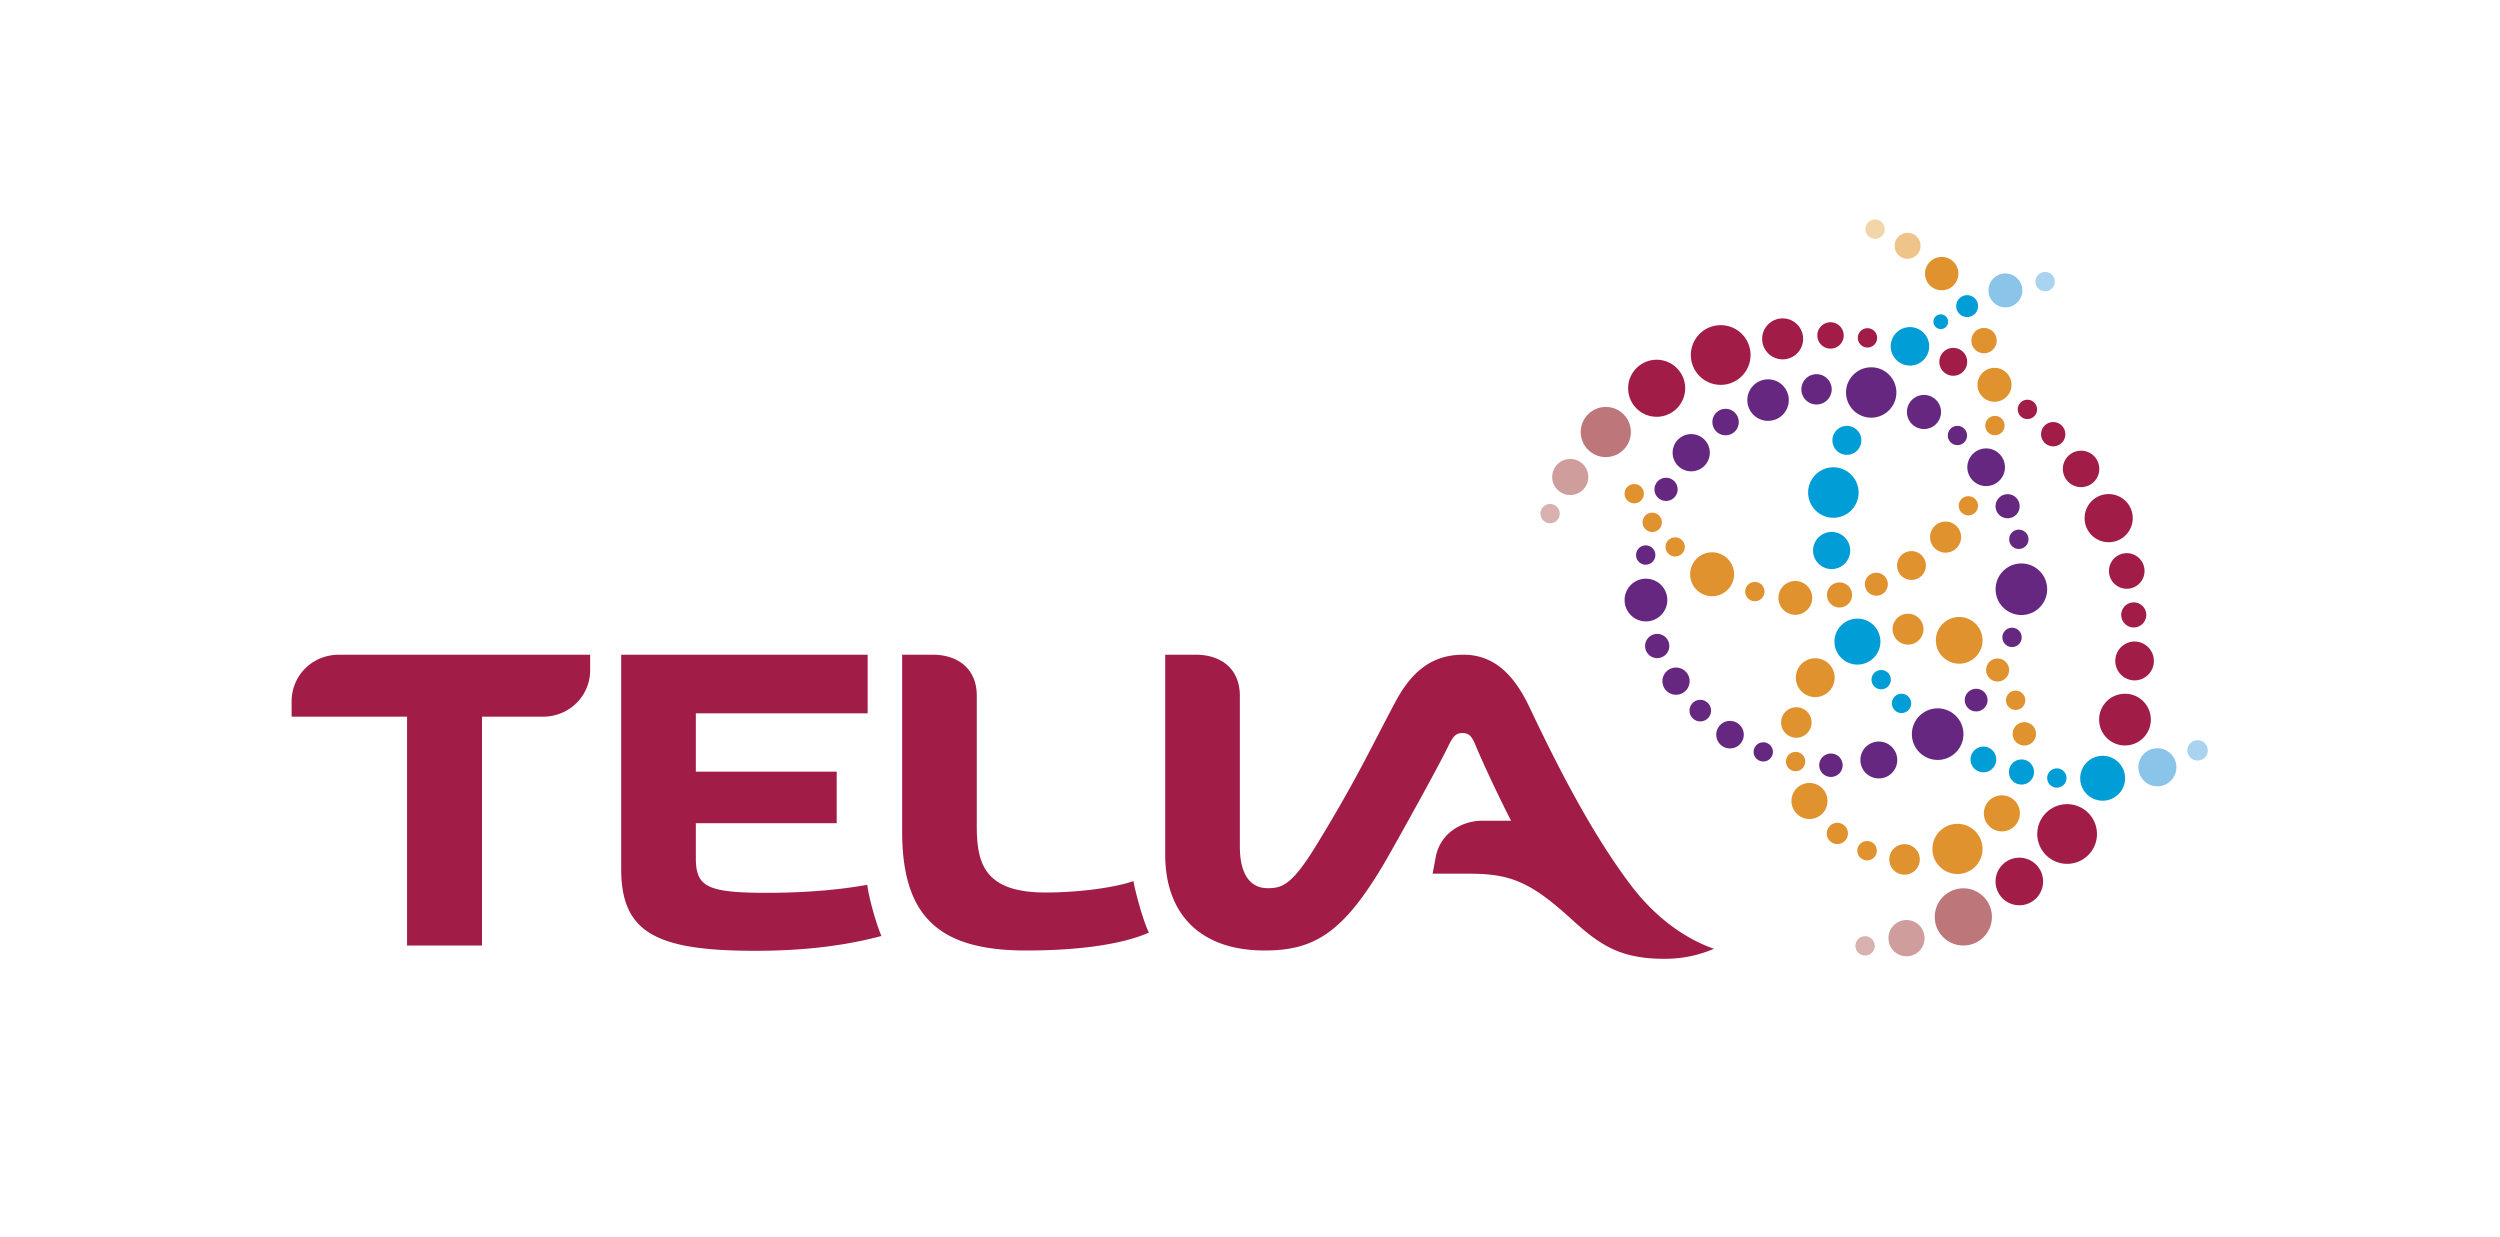 <svg xmlns="http://www.w3.org/2000/svg" width="2500" height="1237" viewBox="0 0 959.172 474.642"><path fill="#fff" d="M0 0h959.172v474.642H0z"/><path d="M266.949 296.097h54.054v19.764h-54.054v13.227c0 10.924 3.792 13.492 26.983 13.492 15.622 0 28.699-1.234 38.788-3.078.657 5.193 3.469 15.102 5.444 19.645-13.362 3.551-28.849 5.682-48.374 5.682-37.828 0-51.481-6.811-51.481-31.361v-82.25h94.569v22.484h-65.929v22.395zM374.751 317.017v-50.061c0-10.205-7.058-15.74-16.925-15.74H346.11v67.691c0 32.352 13.613 45.801 47.459 45.801 21.929 0 37.728-2.678 47.218-6.863-2.312-4.717-5.325-16.1-5.917-19.764-7.101 2.486-20.844 4.377-33.694 4.377-23.298 0-26.425-10.898-26.425-25.441zM130.075 251.216c-10.327 0-18.226 8.012-18.226 17.93V275h44.297v87.815h28.757V275h23.279c10.327 0 18.226-8.013 18.226-17.929v-5.855h-96.333zM485.157 364.708c19.898 0 31.273-7.271 48.521-37.988 12.482-22.23 19.547-35.373 22.131-40.711 1.775-3.668 2.9-4.734 5.326-4.734 2.365 0 3.52 1.086 4.971 4.616 2.719 6.626 9.65 21.337 13.674 29.034h-11.727c-7.377.246-15.342 4.797-17.135 13.611l-1.264 6.705h14.084c15.857 0 23.588 3.191 39.408 17.633 10.887 9.938 18.693 15.029 35.506 15.029 8.283 0 14.459-1.961 18.816-3.785v-.121c-10.178-3.551-21.891-11.24-31.953-24.615-14.715-19.557-27.523-44.444-38.701-68.048-6.57-13.876-14.658-20.118-25.391-20.118-11.461 0-19.453 5.84-25.854 17.752-5.086 9.467-9.641 18.617-14.479 27.576-5.047 9.346-10.359 18.51-16.291 28.164-9.232 15.033-13.018 16.096-18.461 16.096-5.916 0-10.65-4.252-10.65-16.096v-57.752c0-10.205-7.059-15.74-16.923-15.74h-11.716v76.688c.002 23.07 13.729 36.804 38.108 36.804zM822.81 218.618c.261 3.758-2.581 7.015-6.34 7.275a6.817 6.817 0 0 1-7.277-6.337 6.83 6.83 0 0 1 6.342-7.29 6.834 6.834 0 0 1 7.275 6.352zM805.446 179.441c.263 3.854-2.642 7.191-6.489 7.456a6.998 6.998 0 0 1-7.459-6.496c-.268-3.851 2.645-7.188 6.494-7.452 3.854-.263 7.192 2.646 7.454 6.492zM792.428 166.289a4.657 4.657 0 1 1-9.293.636 4.657 4.657 0 0 1 4.323-4.971 4.666 4.666 0 0 1 4.97 4.335zM825.217 275.431a9.917 9.917 0 0 1-9.218 10.583c-5.462.374-10.195-3.747-10.573-9.221-.384-5.467 3.75-10.201 9.214-10.569 5.463-.382 10.198 3.738 10.577 9.207zM826.393 253.11c.278 4.099-2.824 7.67-6.928 7.946a7.46 7.46 0 0 1-1.026-14.883c4.109-.282 7.666 2.826 7.954 6.937zM818.279 198.185c.348 5.085-3.492 9.502-8.585 9.851-5.096.349-9.49-3.497-9.845-8.582a9.227 9.227 0 0 1 8.576-9.849c5.089-.351 9.497 3.488 9.854 8.58zM781.583 156.83a3.686 3.686 0 0 1-3.438 3.953 3.705 3.705 0 0 1-3.956-3.44 3.707 3.707 0 0 1 3.442-3.95 3.69 3.69 0 0 1 3.952 3.437zM823.479 235.619a4.809 4.809 0 0 1-4.462 5.122c-2.651.188-4.937-1.816-5.128-4.461a4.808 4.808 0 0 1 4.464-5.127c2.644-.189 4.939 1.809 5.126 4.466zM671.622 135.432a11.448 11.448 0 0 1-10.643 12.213c-6.315.428-11.778-4.328-12.205-10.643-.438-6.298 4.321-11.774 10.633-12.207 6.32-.435 11.786 4.332 12.215 10.637zM804.545 319.229c.44 6.307-4.328 11.764-10.642 12.204-6.303.427-11.777-4.335-12.208-10.628-.438-6.312 4.33-11.778 10.635-12.221 6.315-.427 11.777 4.335 12.215 10.645zM691.812 129.484c.294 4.33-2.973 8.085-7.302 8.385-4.334.293-8.089-2.981-8.389-7.305-.292-4.334 2.976-8.083 7.308-8.377 4.329-.299 8.076 2.964 8.383 7.297z" fill="#a11c47"/><path d="M738.388 359.459a6.919 6.919 0 1 1-13.804.958 6.922 6.922 0 0 1 6.426-7.383 6.922 6.922 0 0 1 7.378 6.425zM609.371 182.554c.256 3.808-2.614 7.11-6.426 7.372a6.918 6.918 0 0 1-7.381-6.424c-.257-3.815 2.617-7.12 6.429-7.382a6.928 6.928 0 0 1 7.378 6.434z" fill="#ce9d9c"/><path d="M783.88 337.598c.344 5.033-3.448 9.387-8.477 9.734a9.127 9.127 0 0 1-9.724-8.479 9.131 9.131 0 0 1 8.48-9.734 9.126 9.126 0 0 1 9.721 8.479z" fill="#a11c47"/><path d="M625.711 165.105c.362 5.303-3.643 9.898-8.942 10.261-5.305.363-9.905-3.638-10.269-8.938-.362-5.301 3.645-9.901 8.952-10.268 5.293-.361 9.894 3.643 10.259 8.945zM764.246 351.07c.423 6.042-4.139 11.29-10.19 11.707-6.045.416-11.297-4.151-11.708-10.202-.417-6.049 4.145-11.286 10.205-11.703 6.039-.413 11.281 4.146 11.693 10.198z" fill="#bd777a"/><path d="M646.542 148.228c.409 6.032-4.131 11.255-10.171 11.67-6.024.418-11.242-4.139-11.663-10.165-.414-6.031 4.135-11.253 10.165-11.669 6.034-.417 11.259 4.14 11.669 10.164zM707.378 128.365c.202 2.794-1.913 5.202-4.707 5.396a5.068 5.068 0 0 1-5.389-4.702 5.054 5.054 0 0 1 4.702-5.396 5.055 5.055 0 0 1 5.394 4.702zM754.756 138.462c.223 2.957-2.01 5.507-4.956 5.71-2.943.193-5.501-2.016-5.7-4.977-.207-2.95 2.023-5.49 4.966-5.693 2.944-.206 5.508 2.017 5.69 4.96zM720.204 129.383a3.697 3.697 0 0 1-3.438 3.957 3.71 3.71 0 0 1-3.953-3.449 3.7 3.7 0 0 1 3.444-3.945c2.04-.142 3.818 1.399 3.947 3.437z" fill="#a11c47"/><path d="M719.303 362.686a3.712 3.712 0 0 1-3.445 3.951 3.714 3.714 0 0 1-3.949-3.447 3.692 3.692 0 0 1 3.439-3.947 3.7 3.7 0 0 1 3.955 3.443zM598.429 196.815a3.702 3.702 0 0 1-3.439 3.958 3.713 3.713 0 0 1-3.953-3.439 3.713 3.713 0 0 1 3.451-3.953 3.705 3.705 0 0 1 3.941 3.434z" fill="#d7b2b0"/><path d="M648.268 261.006a5.222 5.222 0 0 1-4.855 5.565 5.213 5.213 0 0 1-5.568-4.847 5.219 5.219 0 0 1 4.852-5.57 5.23 5.23 0 0 1 5.571 4.852zM775.677 244.318a3.693 3.693 0 0 1-3.436 3.949 3.705 3.705 0 1 1-.508-7.393 3.698 3.698 0 0 1 3.944 3.444zM785.437 225.414c.378 5.448-3.741 10.17-9.186 10.549-5.452.369-10.17-3.742-10.552-9.189-.373-5.453 3.746-10.169 9.193-10.55 5.447-.372 10.173 3.738 10.545 9.19zM753.316 281.012c.378 5.449-3.744 10.171-9.187 10.55-5.451.369-10.169-3.742-10.552-9.188-.372-5.452 3.745-10.17 9.194-10.551 5.447-.369 10.172 3.737 10.545 9.189zM744.725 157.633c.252 3.602-2.474 6.723-6.077 6.971a6.54 6.54 0 1 1-.898-13.05 6.544 6.544 0 0 1 6.975 6.079z" fill="#662780"/><circle cx="751.032" cy="167.099" r="3.705" fill="#662780"/><path d="M686.31 152.98c.296 4.381-2.995 8.182-7.386 8.484-4.392.298-8.185-3.01-8.484-7.393a7.963 7.963 0 0 1 7.389-8.493c4.388-.298 8.173 3.019 8.481 7.402zM667.115 161.588a5.058 5.058 0 1 1-10.092.693 5.067 5.067 0 0 1 4.698-5.398c2.792-.193 5.197 1.917 5.394 4.705zM656.002 173.221a7.133 7.133 0 0 1-6.632 7.607 7.127 7.127 0 0 1-7.603-6.624c-.271-3.937 2.689-7.352 6.626-7.622a7.148 7.148 0 0 1 7.609 6.639zM702.773 148.992a5.815 5.815 0 0 1-5.409 6.204c-3.201.221-5.987-2.197-6.201-5.406a5.808 5.808 0 0 1 5.401-6.203 5.82 5.82 0 0 1 6.209 5.405zM639.689 229.675c.312 4.521-3.107 8.427-7.613 8.74a8.194 8.194 0 0 1-8.738-7.613 8.182 8.182 0 0 1 7.608-8.734c4.52-.309 8.432 3.09 8.743 7.607zM706.978 293.319a4.484 4.484 0 0 1-4.176 4.785 4.493 4.493 0 0 1-4.794-4.167 4.499 4.499 0 0 1 4.179-4.797 4.498 4.498 0 0 1 4.791 4.179zM727.925 291.13a7.063 7.063 0 0 1-6.575 7.535 7.074 7.074 0 0 1-7.544-6.563 7.08 7.08 0 0 1 6.577-7.546 7.078 7.078 0 0 1 7.542 6.574zM762.583 268.3a4.37 4.37 0 0 1-4.067 4.665 4.378 4.378 0 0 1-4.675-4.062 4.382 4.382 0 0 1 8.742-.603zM778.284 206.68a3.702 3.702 0 1 1-7.389.506 3.7 3.7 0 0 1 3.438-3.951 3.702 3.702 0 0 1 3.951 3.445zM774.895 193.934c.18 2.538-1.743 4.742-4.292 4.92a4.62 4.62 0 1 1 4.292-4.92zM669.041 281.536a5.283 5.283 0 0 1-4.91 5.631 5.284 5.284 0 0 1-5.635-4.904 5.284 5.284 0 1 1 10.545-.727zM727.585 149.939c.365 5.316-3.65 9.93-8.981 10.302-5.307.363-9.918-3.656-10.295-8.982-.358-5.32 3.662-9.936 8.98-10.293 5.321-.374 9.927 3.642 10.296 8.973zM769.254 178.79c.266 3.98-2.736 7.421-6.707 7.696a7.222 7.222 0 0 1-7.702-6.707 7.226 7.226 0 0 1 6.71-7.699c3.972-.276 7.42 2.732 7.699 6.71zM643.661 187.466a4.447 4.447 0 0 1-4.127 4.74 4.447 4.447 0 1 1-.613-8.874 4.447 4.447 0 0 1 4.74 4.134zM635.12 212.716a3.714 3.714 0 0 1-3.436 3.949 3.701 3.701 0 0 1-3.957-3.441 3.713 3.713 0 0 1 3.446-3.953 3.7 3.7 0 0 1 3.947 3.445zM640.469 247.559a4.664 4.664 0 0 1-4.323 4.954 4.635 4.635 0 0 1-4.949-4.314 4.642 4.642 0 0 1 4.313-4.956 4.653 4.653 0 0 1 4.959 4.316zM680.232 288.271a3.705 3.705 0 0 1-7.392.508 3.694 3.694 0 0 1 3.436-3.951 3.706 3.706 0 0 1 3.956 3.443zM656.49 272.391a4.133 4.133 0 0 1-3.844 4.404 4.132 4.132 0 0 1-4.404-3.839 4.123 4.123 0 0 1 3.837-4.411 4.145 4.145 0 0 1 4.411 3.846z" fill="#662780"/><path d="M736.878 93.979a4.97 4.97 0 0 1-4.622 5.305 4.972 4.972 0 0 1-5.312-4.625 4.986 4.986 0 0 1 4.629-5.313 4.983 4.983 0 0 1 5.305 4.633z" fill="#eec48b"/><path d="M774.985 311.611c.259 3.813-2.617 7.12-6.42 7.38a6.911 6.911 0 0 1-7.376-6.428 6.916 6.916 0 0 1 6.424-7.374 6.908 6.908 0 0 1 7.372 6.422zM736.575 329.371c.217 3.221-2.216 6.015-5.43 6.237a5.857 5.857 0 0 1-6.242-5.435c-.221-3.22 2.212-6.021 5.435-6.24 3.217-.228 6.014 2.213 6.237 5.438zM701.161 306.866a6.91 6.91 0 0 1-6.42 7.374 6.918 6.918 0 0 1-7.379-6.426 6.92 6.92 0 0 1 6.426-7.372c3.814-.259 7.114 2.612 7.373 6.424zM703.906 259.516a7.456 7.456 0 0 1-6.923 7.944c-4.095.279-7.651-2.818-7.938-6.927-.278-4.1 2.827-7.65 6.912-7.938 4.105-.277 7.666 2.817 7.949 6.921zM760.645 245.093c.341 4.936-3.393 9.209-8.322 9.55-4.93.339-9.212-3.389-9.548-8.322-.341-4.931 3.385-9.21 8.315-9.553 4.936-.334 9.214 3.388 9.555 8.325zM760.648 325.077c.365 5.305-3.639 9.892-8.941 10.259a9.62 9.62 0 0 1-10.259-8.937 9.618 9.618 0 0 1 8.938-10.262c5.301-.369 9.899 3.638 10.262 8.94zM738 241.006a5.942 5.942 0 0 1-5.521 6.327c-3.257.232-6.089-2.249-6.319-5.514-.218-3.268 2.255-6.101 5.509-6.324 3.272-.219 6.107 2.242 6.331 5.511zM770.856 256.782c.16 2.437-1.67 4.547-4.101 4.715a4.43 4.43 0 0 1-4.718-4.113 4.434 4.434 0 0 1 4.11-4.712 4.435 4.435 0 0 1 4.709 4.11zM777.057 268.45a3.694 3.694 0 0 1-3.436 3.949 3.712 3.712 0 0 1-3.958-3.445 3.714 3.714 0 0 1 3.446-3.946 3.71 3.71 0 0 1 3.948 3.442zM781.173 281.273a4.47 4.47 0 0 1-4.164 4.775 4.478 4.478 0 0 1-4.78-4.161 4.485 4.485 0 0 1 4.174-4.781 4.474 4.474 0 0 1 4.77 4.167zM720.089 326.157a3.693 3.693 0 0 1-3.438 3.947 3.705 3.705 0 1 1-.506-7.391 3.688 3.688 0 0 1 3.944 3.444zM709.017 319.519a4.077 4.077 0 0 1-3.789 4.342 4.07 4.07 0 0 1-4.342-3.782 4.082 4.082 0 0 1 3.786-4.35 4.081 4.081 0 0 1 4.345 3.79zM692.633 291.952a3.713 3.713 0 0 1-3.438 3.951 3.701 3.701 0 0 1-3.949-3.44 3.703 3.703 0 0 1 3.445-3.953 3.7 3.7 0 0 1 3.942 3.442zM695.062 276.82a5.863 5.863 0 0 1-5.445 6.245c-3.229.218-6.021-2.208-6.232-5.432a5.83 5.83 0 0 1 5.425-6.244c3.235-.223 6.034 2.203 6.252 5.431zM738.917 216.616a5.53 5.53 0 0 1-5.14 5.898 5.532 5.532 0 0 1-5.9-5.141 5.524 5.524 0 0 1 5.143-5.897 5.525 5.525 0 0 1 5.897 5.14zM665.311 219.771c.313 4.644-3.187 8.669-7.83 8.981-4.64.32-8.671-3.18-8.987-7.83-.318-4.636 3.188-8.661 7.823-8.978 4.641-.322 8.674 3.185 8.994 7.827zM637.619 200.166a3.706 3.706 0 0 1-3.44 3.957 3.714 3.714 0 0 1-3.95-3.445 3.703 3.703 0 1 1 7.39-.512zM630.718 189.167a3.7 3.7 0 0 1-3.438 3.951 3.704 3.704 0 1 1-.516-7.39 3.7 3.7 0 0 1 3.954 3.439zM766.09 130.366a4.88 4.88 0 0 1-4.52 5.181 4.868 4.868 0 0 1-5.18-4.511 4.85 4.85 0 0 1 4.505-5.185 4.862 4.862 0 0 1 5.195 4.515zM769.117 163.039a3.707 3.707 0 0 1-3.446 3.954 3.707 3.707 0 0 1-3.946-3.446 3.708 3.708 0 0 1 3.445-3.945 3.692 3.692 0 0 1 3.947 3.437zM758.925 193.801a3.712 3.712 0 0 1-3.443 3.953 3.708 3.708 0 0 1-3.949-3.445 3.705 3.705 0 0 1 7.392-.508zM646.425 209.562a3.71 3.71 0 0 1-3.436 3.955 3.71 3.71 0 0 1-3.957-3.443 3.706 3.706 0 0 1 7.393-.512zM676.997 226.738a3.7 3.7 0 0 1-3.443 3.946 3.699 3.699 0 0 1-3.949-3.438 3.7 3.7 0 0 1 3.436-3.954 3.714 3.714 0 0 1 3.956 3.446zM710.595 227.965c.184 2.646-1.822 4.939-4.477 5.128a4.823 4.823 0 0 1-5.14-4.465 4.82 4.82 0 0 1 4.476-5.146 4.809 4.809 0 0 1 5.141 4.483z" fill="#e0922f"/><path d="M723.132 87.668c.152 2.047-1.393 3.806-3.446 3.949a3.69 3.69 0 0 1-3.945-3.439c-.15-2.041 1.397-3.812 3.444-3.953a3.69 3.69 0 0 1 3.947 3.443z" fill="#f3d5aa"/><path d="M752.436 205.69a5.962 5.962 0 0 1-5.537 6.35 5.95 5.95 0 0 1-6.354-5.531c-.226-3.286 2.25-6.136 5.533-6.36a5.97 5.97 0 0 1 6.358 5.541zM724.322 223.875a4.405 4.405 0 0 1-4.095 4.692 4.41 4.41 0 0 1-4.699-4.093 4.394 4.394 0 0 1 4.091-4.702 4.41 4.41 0 0 1 4.703 4.103zM695.298 228.985a6.473 6.473 0 0 1-6.02 6.9 6.479 6.479 0 0 1-6.911-6.019 6.461 6.461 0 0 1 6.016-6.918c3.565-.25 6.665 2.439 6.915 6.037zM751.373 104.54c.239 3.526-2.424 6.584-5.942 6.826-3.526.238-6.585-2.417-6.823-5.944-.244-3.526 2.423-6.584 5.941-6.823 3.523-.247 6.574 2.422 6.824 5.941zM771.781 147.237a6.532 6.532 0 0 1-13.033.893 6.534 6.534 0 0 1 6.068-6.969c3.595-.25 6.719 2.471 6.965 6.076z" fill="#e0922f"/><path d="M721.459 245.588c.336 4.853-3.33 9.062-8.19 9.395a8.807 8.807 0 0 1-9.393-8.192 8.81 8.81 0 0 1 8.188-9.396c4.856-.335 9.062 3.336 9.395 8.193zM733.278 269.64a3.694 3.694 0 0 1-3.433 3.949 3.713 3.713 0 0 1-3.96-3.445 3.717 3.717 0 0 1 3.446-3.947 3.71 3.71 0 0 1 3.947 3.443zM725.466 260.537a3.698 3.698 0 0 1-3.434 3.951 3.715 3.715 0 0 1-3.959-3.445 3.715 3.715 0 0 1 3.445-3.946 3.703 3.703 0 0 1 3.948 3.44zM758.944 117.168a4.192 4.192 0 0 1-3.891 4.478 4.21 4.21 0 0 1-4.485-3.905 4.21 4.21 0 0 1 3.903-4.471 4.198 4.198 0 0 1 4.473 3.898zM747.461 123.246a2.825 2.825 0 0 1-2.621 3.015 2.836 2.836 0 0 1-3.021-2.628 2.834 2.834 0 0 1 2.629-3.011 2.828 2.828 0 0 1 3.013 2.624zM740.178 132.387c.288 4.051-2.766 7.595-6.844 7.875-4.072.284-7.603-2.799-7.891-6.867-.263-4.057 2.805-7.585 6.867-7.866 4.067-.278 7.592 2.8 7.868 6.858zM780.411 295.902a4.817 4.817 0 1 1-5.123-4.482c2.648-.188 4.938 1.822 5.123 4.482zM815.347 298.027a8.615 8.615 0 0 1-8.002 9.182 8.607 8.607 0 0 1-9.187-7.995 8.62 8.62 0 0 1 8.003-9.186c4.743-.324 8.857 3.255 9.186 7.999z" fill="#009dd7"/><path d="M788.361 107.8a3.698 3.698 0 0 1-3.439 3.957 3.71 3.71 0 0 1-3.952-3.449 3.698 3.698 0 0 1 3.444-3.944c2.041-.144 3.818 1.398 3.947 3.436zM847.073 287.542a3.893 3.893 0 0 1-3.514 4.266 3.903 3.903 0 0 1-4.267-3.511 3.896 3.896 0 0 1 3.516-4.266 3.893 3.893 0 0 1 4.265 3.511z" fill="#a9d3ee"/><path d="M835.012 293.713a7.293 7.293 0 0 1-6.561 7.96c-4.007.392-7.578-2.545-7.959-6.554-.394-4.022 2.552-7.591 6.557-7.975a7.305 7.305 0 0 1 7.963 6.569zM775.898 110.811a6.491 6.491 0 0 1-5.839 7.084 6.482 6.482 0 0 1-7.083-5.833 6.491 6.491 0 0 1 5.835-7.097 6.5 6.5 0 0 1 7.087 5.846z" fill="#8ac4e8"/><path d="M714.141 168.437a5.558 5.558 0 0 1-4.993 6.064 5.551 5.551 0 0 1-6.062-4.992c-.295-3.055 1.946-5.773 4.992-6.063 3.05-.301 5.76 1.943 6.063 4.991zM765.902 290.928a4.933 4.933 0 0 1-4.438 5.389c-2.717.258-5.132-1.728-5.378-4.438-.272-2.713 1.72-5.111 4.429-5.377 2.717-.263 5.129 1.715 5.387 4.426zM792.861 298.175a3.706 3.706 0 0 1-3.334 4.047c-2.038.194-3.852-1.297-4.036-3.332a3.694 3.694 0 0 1 3.324-4.038 3.698 3.698 0 0 1 4.046 3.323zM713.066 188.045c.504 5.333-3.379 10.065-8.705 10.578-5.311.524-10.058-3.381-10.57-8.712-.511-5.306 3.398-10.05 8.705-10.564 5.318-.493 10.06 3.401 10.57 8.698zM709.859 210.55c.377 3.909-2.486 7.392-6.412 7.774-3.906.375-7.387-2.493-7.774-6.408-.375-3.913 2.499-7.398 6.412-7.769 3.916-.383 7.393 2.486 7.774 6.403z" fill="#009dd7"/></svg>